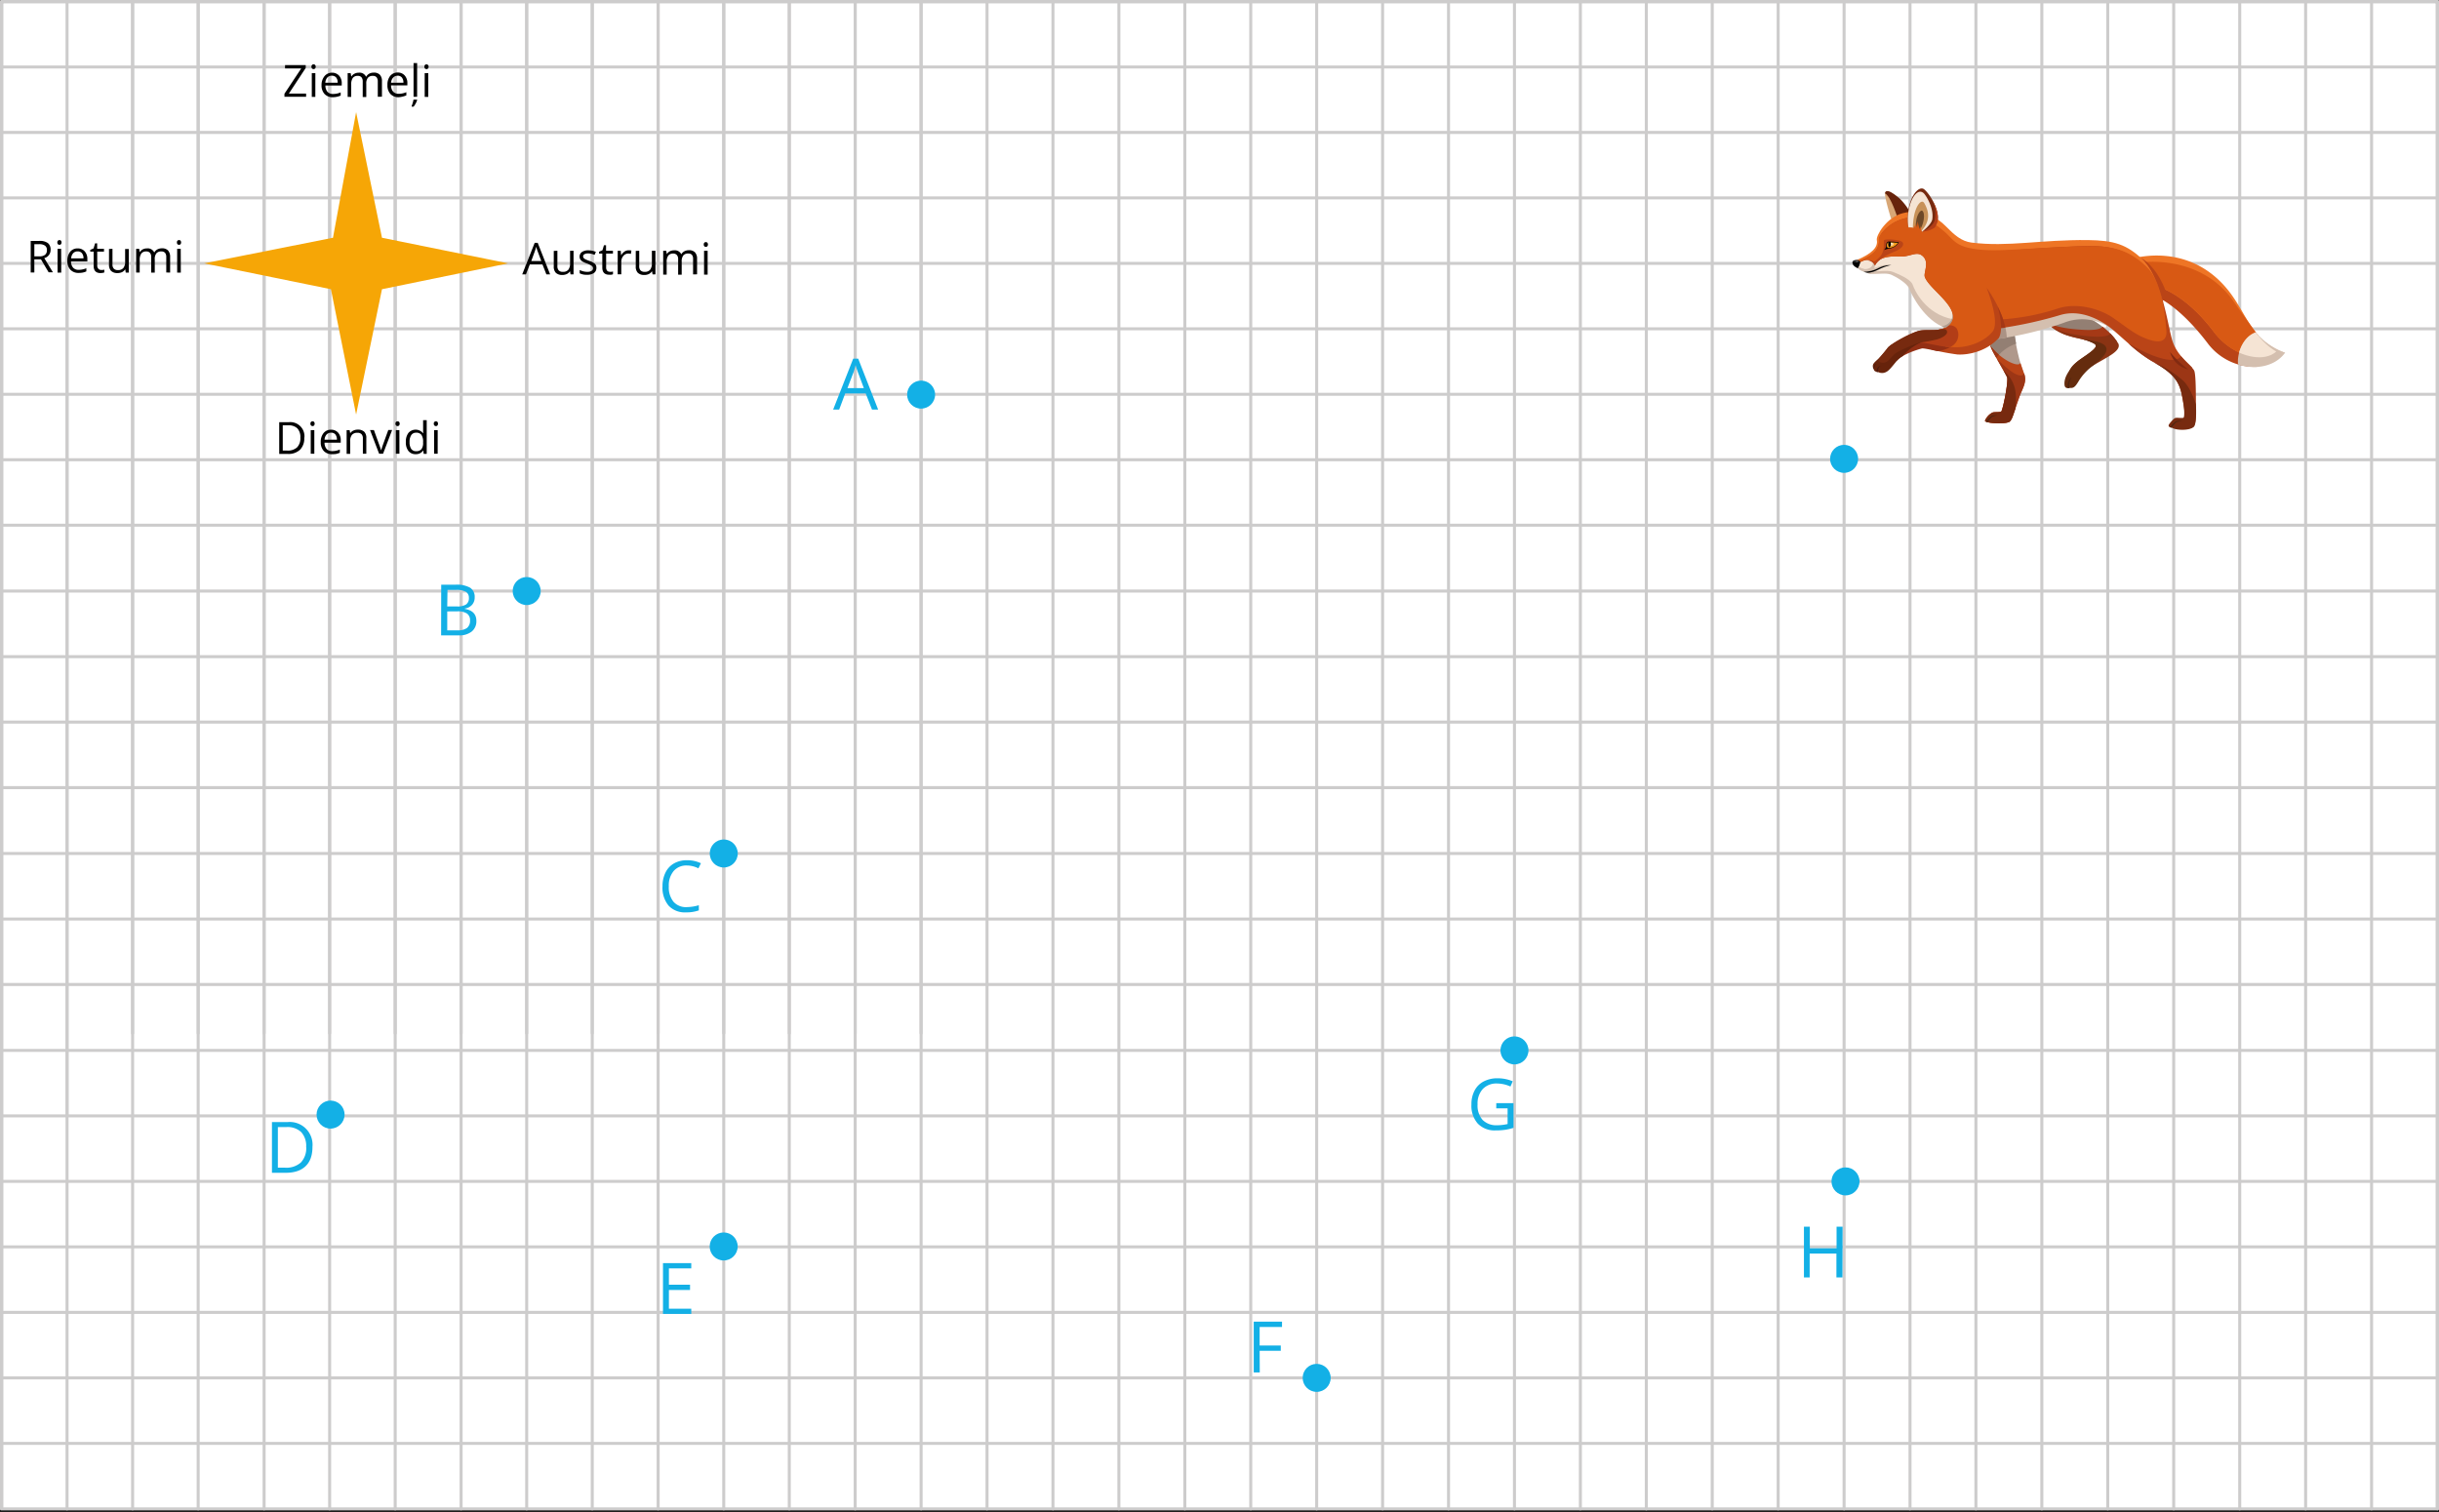 <svg xmlns="http://www.w3.org/2000/svg" width="807.98" height="501" viewBox="0 0 807.98 501">
  <rect x="0" y="0" width="807.98" height="501" fill="#333333" stroke="none"/>
  <defs>
    <style>
      .cls-1, .cls-27 {
        fill: #fff;
      }

      .cls-1 {
        stroke: #1d1d1b;
        stroke-miterlimit: 10;
      }

      .cls-2 {
        fill: none;
        stroke: #cdcccc;
        stroke-linecap: round;
        stroke-linejoin: round;
      }

      .cls-3 {
        fill: #f6a606;
      }

      .cls-4 {
        fill: #010101;
      }

      .cls-5 {
        fill: #d8a776;
      }

      .cls-6 {
        fill: #67230b;
      }

      .cls-7 {
        fill: #937f73;
      }

      .cls-8 {
        fill: #a53916;
      }

      .cls-9 {
        fill: #8a3313;
      }

      .cls-10 {
        fill: #652c0e;
      }

      .cls-11 {
        fill: #af988b;
      }

      .cls-12 {
        fill: #ba4417;
      }

      .cls-13 {
        fill: #9c3615;
      }

      .cls-14 {
        fill: #772a0f;
      }

      .cls-15 {
        fill: #ee7525;
      }

      .cls-16 {
        fill: #d85914;
      }

      .cls-17 {
        fill: #d4bfaf;
      }

      .cls-18 {
        fill: #f5e4d4;
      }

      .cls-19 {
        fill: #932f14;
      }

      .cls-20 {
        fill: #b23d17;
      }

      .cls-21 {
        fill: #c79158;
      }

      .cls-22 {
        fill: #6d4828;
      }

      .cls-23 {
        fill: #f59b1b;
      }

      .cls-24 {
        fill: #282929;
      }

      .cls-25 {
        fill: #822a11;
      }

      .cls-26 {
        fill: #fccf90;
      }

      .cls-28 {
        fill: #4e240f;
      }

      .cls-29 {
        fill: #7f8080;
      }

      .cls-30 {
        fill: #b09b8e;
      }

      .cls-31 {
        fill: #a43816;
      }

      .cls-32 {
        fill: #aa9284;
      }

      .cls-33 {
        fill: #4d190d;
      }

      .cls-34 {
        fill: #13b0e6;
      }
    </style>
  </defs>
  <title>7Ресурс 1</title>
  <g id="Слой_2" data-name="Слой 2">
    <g id="Слой_1-2" data-name="Слой 1">
      <rect class="cls-1" x="0.5" y="0.5" width="806.98" height="500"/>
      <line class="cls-2" x1="0.5" y1="152.32" x2="807.44" y2="152.32"/>
      <line class="cls-2" x1="0.5" y1="174.01" x2="807.44" y2="174.01"/>
      <line class="cls-2" x1="0.5" y1="130.63" x2="807.44" y2="130.63"/>
      <line class="cls-2" x1="0.5" y1="108.94" x2="807.44" y2="108.94"/>
      <line class="cls-2" x1="0.5" y1="65.57" x2="807.44" y2="65.57"/>
      <line class="cls-2" x1="0.5" y1="87.26" x2="807.44" y2="87.26"/>
      <line class="cls-2" x1="0.5" y1="43.88" x2="807.44" y2="43.88"/>
      <line class="cls-2" x1="0.51" y1="22.19" x2="807.46" y2="22.19"/>
      <line class="cls-2" x1="0.51" y1="0.5" x2="807.46" y2="0.5"/>
      <line class="cls-2" x1="22.21" y1="369.71" x2="22.21" y2="87.25"/>
      <line class="cls-2" x1="43.93" y1="342.33" x2="43.93" y2="0.5"/>
      <line class="cls-2" x1="65.65" y1="342.33" x2="65.65" y2="0.5"/>
      <line class="cls-2" x1="87.49" y1="342.33" x2="87.49" y2="0.5"/>
      <line class="cls-2" x1="109.2" y1="342.33" x2="109.2" y2="0.5"/>
      <line class="cls-2" x1="130.92" y1="342.33" x2="130.92" y2="0.5"/>
      <line class="cls-2" x1="152.75" y1="342.33" x2="152.75" y2="0.5"/>
      <line class="cls-2" x1="174.48" y1="342.33" x2="174.48" y2="0.5"/>
      <line class="cls-2" x1="196.2" y1="342.33" x2="196.2" y2="0.5"/>
      <line class="cls-2" x1="218.02" y1="342.33" x2="218.02" y2="0.5"/>
      <line class="cls-2" x1="239.76" y1="342.33" x2="239.76" y2="0.5"/>
      <line class="cls-2" x1="261.47" y1="342.33" x2="261.47" y2="0.5"/>
      <line class="cls-2" x1="283.3" y1="342.33" x2="283.3" y2="0.5"/>
      <line class="cls-2" x1="305.14" y1="342.33" x2="305.14" y2="0.5"/>
      <line class="cls-2" x1="22.21" y1="499.91" x2="22.21" y2="0.5"/>
      <line class="cls-2" x1="43.93" y1="499.91" x2="43.93" y2="0.5"/>
      <line class="cls-2" x1="65.65" y1="499.91" x2="65.65" y2="0.5"/>
      <line class="cls-2" x1="0.5" y1="499.82" x2="0.5" y2="0.5"/>
      <line class="cls-2" x1="87.49" y1="499.91" x2="87.49" y2="0.5"/>
      <line class="cls-2" x1="109.2" y1="499.91" x2="109.2" y2="0.5"/>
      <line class="cls-2" x1="130.92" y1="499.91" x2="130.92" y2="0.5"/>
      <line class="cls-2" x1="152.75" y1="499.91" x2="152.75" y2="0.5"/>
      <line class="cls-2" x1="174.48" y1="499.91" x2="174.48" y2="0.5"/>
      <line class="cls-2" x1="196.2" y1="499.91" x2="196.2" y2="0.5"/>
      <line class="cls-2" x1="218.02" y1="499.91" x2="218.02" y2="0.5"/>
      <line class="cls-2" x1="239.76" y1="499.91" x2="239.76" y2="0.5"/>
      <line class="cls-2" x1="261.47" y1="499.91" x2="261.47" y2="0.5"/>
      <line class="cls-2" x1="283.3" y1="499.91" x2="283.3" y2="0.5"/>
      <line class="cls-2" x1="305.14" y1="499.91" x2="305.14" y2="0.5"/>
      <line class="cls-2" x1="326.98" y1="499.91" x2="326.98" y2="0.5"/>
      <line class="cls-2" x1="348.82" y1="499.91" x2="348.82" y2="0.5"/>
      <line class="cls-2" x1="370.66" y1="499.91" x2="370.66" y2="0.5"/>
      <line class="cls-2" x1="392.5" y1="499.91" x2="392.5" y2="0.5"/>
      <line class="cls-2" x1="414.34" y1="499.91" x2="414.34" y2="0.5"/>
      <line class="cls-2" x1="436.18" y1="499.91" x2="436.18" y2="0.5"/>
      <line class="cls-2" x1="458.02" y1="499.91" x2="458.02" y2="0.5"/>
      <line class="cls-2" x1="479.86" y1="499.91" x2="479.86" y2="0.5"/>
      <line class="cls-2" x1="501.7" y1="499.91" x2="501.7" y2="0.5"/>
      <line class="cls-2" x1="523.54" y1="499.91" x2="523.54" y2="0.5"/>
      <line class="cls-2" x1="545.38" y1="499.91" x2="545.38" y2="0.5"/>
      <line class="cls-2" x1="567.22" y1="499.91" x2="567.22" y2="0.5"/>
      <line class="cls-2" x1="589.06" y1="499.91" x2="589.06" y2="0.5"/>
      <line class="cls-2" x1="610.9" y1="499.91" x2="610.9" y2="0.5"/>
      <line class="cls-2" x1="632.74" y1="499.91" x2="632.74" y2="0.5"/>
      <line class="cls-2" x1="654.57" y1="499.91" x2="654.57" y2="0.5"/>
      <line class="cls-2" x1="676.41" y1="499.91" x2="676.41" y2="0.5"/>
      <line class="cls-2" x1="698.25" y1="499.91" x2="698.25" y2="0.5"/>
      <line class="cls-2" x1="720.09" y1="499.91" x2="720.09" y2="0.5"/>
      <line class="cls-2" x1="741.96" y1="499.91" x2="741.96" y2="0.5"/>
      <line class="cls-2" x1="763.8" y1="499.91" x2="763.8" y2="0.5"/>
      <line class="cls-2" x1="785.64" y1="499.91" x2="785.64" y2="0.5"/>
      <line class="cls-2" x1="807.48" y1="499.91" x2="807.48" y2="0.5"/>
      <line class="cls-2" x1="0.5" y1="195.82" x2="807.48" y2="195.82"/>
      <line class="cls-2" x1="0.5" y1="217.56" x2="807.44" y2="217.56"/>
      <line class="cls-2" x1="0.5" y1="239.24" x2="807.44" y2="239.24"/>
      <line class="cls-2" x1="0.5" y1="260.96" x2="807.44" y2="260.96"/>
      <line class="cls-2" x1="0.5" y1="282.77" x2="807.44" y2="282.77"/>
      <line class="cls-2" x1="0.5" y1="304.49" x2="807.44" y2="304.49"/>
      <line class="cls-2" x1="0.5" y1="326.18" x2="807.44" y2="326.18"/>
      <line class="cls-2" x1="0.5" y1="348.01" x2="807.44" y2="348.01"/>
      <line class="cls-2" x1="0.5" y1="369.71" x2="807.44" y2="369.71"/>
      <line class="cls-2" x1="0.5" y1="391.41" x2="807.44" y2="391.41"/>
      <line class="cls-2" x1="0.5" y1="413.11" x2="807.44" y2="413.11"/>
      <line class="cls-2" x1="0.5" y1="434.81" x2="807.44" y2="434.81"/>
      <line class="cls-2" x1="0.5" y1="456.51" x2="807.44" y2="456.51"/>
      <line class="cls-2" x1="0.5" y1="478.21" x2="807.44" y2="478.21"/>
      <line class="cls-2" x1="0.5" y1="499.91" x2="807.44" y2="499.91"/>
      <polygon class="cls-3" points="117.97 37.15 126.54 78.77 168.32 87.25 126.54 95.82 117.97 137.35 109.63 95.82 67.61 87.25 110.31 78.77 117.97 37.15"/>
      <g>
        <path class="cls-4" d="M101.41,32.06H94.23v-1l5.57-8.4H94.43v-1.1h6.85v.95L95.7,31h5.7Z"/>
        <path class="cls-4" d="M103.17,22.11a.84.84,0,0,1,.21-.6.73.73,0,0,1,1,0,.93.93,0,0,1,0,1.18.71.71,0,0,1-1,0A.8.8,0,0,1,103.17,22.11Zm1.29,10h-1.17V24.23h1.18Z"/>
        <path class="cls-4" d="M110.25,32.21a3.61,3.61,0,0,1-2.73-1.06,4.12,4.12,0,0,1-1-2.94,4.56,4.56,0,0,1,1-3,3.12,3.12,0,0,1,2.5-1.12,3,3,0,0,1,2.33,1,3.65,3.65,0,0,1,.86,2.55v.7h-5.41a3.16,3.16,0,0,0,.69,2.09,2.43,2.43,0,0,0,1.86.7,6.18,6.18,0,0,0,2.51-.53v1.06a6.37,6.37,0,0,1-1.19.39A7,7,0,0,1,110.25,32.21Zm-.32-7.13a2,2,0,0,0-1.5.61,2.88,2.88,0,0,0-.66,1.71h4.09a2.52,2.52,0,0,0-.5-1.72,1.75,1.75,0,0,0-1.39-.59Z"/>
        <path class="cls-4" d="M125.15,32.06V27a2.19,2.19,0,0,0-.4-1.4,1.57,1.57,0,0,0-1.25-.46,2,2,0,0,0-1.63.64,3,3,0,0,0-.53,2v4.36h-1.18V27a2.12,2.12,0,0,0-.41-1.4,1.55,1.55,0,0,0-1.24-.46,1.93,1.93,0,0,0-1.64.69,3.68,3.68,0,0,0-.52,2.19V32.1h-1.18V24.23h1l.19,1.07h.09a2.39,2.39,0,0,1,1-.89,2.94,2.94,0,0,1,1.4-.32,2.33,2.33,0,0,1,2.4,1.32h.06a2.62,2.62,0,0,1,1-1,3.2,3.2,0,0,1,1.52-.35,2.66,2.66,0,0,1,2,.7,3,3,0,0,1,.7,2.18v5.1Z"/>
        <path class="cls-4" d="M132.09,32.21a3.64,3.64,0,0,1-2.74-1.06,4.14,4.14,0,0,1-1-3,4.54,4.54,0,0,1,.91-3,3.13,3.13,0,0,1,2.5-1.12,3,3,0,0,1,2.33,1,3.69,3.69,0,0,1,.86,2.55v.7h-5.4a3.11,3.11,0,0,0,.7,2.09,2.39,2.39,0,0,0,1.86.7,6.17,6.17,0,0,0,2.5-.53v1.06a6.9,6.9,0,0,1-1.19.39A6.82,6.82,0,0,1,132.09,32.21Zm-.34-7.12a2,2,0,0,0-1.51.62,2.93,2.93,0,0,0-.7,1.7h4.1a2.6,2.6,0,0,0-.5-1.72,1.77,1.77,0,0,0-1.39-.61Z"/>
        <path class="cls-4" d="M136.37,35.12a8.68,8.68,0,0,0,.38-1.12,9.35,9.35,0,0,0,.23-1h1.2v.13a4.07,4.07,0,0,1-.43,1.06,5.78,5.78,0,0,1-.74,1.15h-.64Zm1.81-3.06H137V20.91h1.19Z"/>
        <path class="cls-4" d="M140.59,22.11a.83.83,0,0,1,.2-.6.73.73,0,0,1,.5-.19.7.7,0,0,1,.49.2.93.93,0,0,1,0,1.18.7.7,0,0,1-.49.2.74.74,0,0,1-.5-.2A.79.79,0,0,1,140.59,22.11Zm1.29,10h-1.19V24.23h1.19Z"/>
      </g>
      <g>
        <path class="cls-4" d="M100.79,145a5.28,5.28,0,0,1-1.39,4,5.57,5.57,0,0,1-4,1.4h-2.9V139.87h3.21a4.69,4.69,0,0,1,5.13,4.18,4.82,4.82,0,0,1,0,.93Zm-1.29,0a4.18,4.18,0,0,0-1-3.08,4.1,4.1,0,0,0-3-1H93.67v8.36h1.48a4.51,4.51,0,0,0,3.26-1.06,4.24,4.24,0,0,0,1.09-3.18Z"/>
        <path class="cls-4" d="M102.84,140.38a.77.77,0,0,1,.2-.6.74.74,0,0,1,1,0,1,1,0,0,1,0,1.19.68.68,0,0,1-.49.2.74.74,0,0,1-.5-.2A.75.75,0,0,1,102.84,140.38Zm1.29,9.94h-1.19V142.5h1.19Z"/>
        <path class="cls-4" d="M110,150.47a3.59,3.59,0,0,1-2.74-1.05,4.06,4.06,0,0,1-1-2.94,4.48,4.48,0,0,1,.93-3,3.08,3.08,0,0,1,2.5-1.11,3,3,0,0,1,2.34,1,3.73,3.73,0,0,1,.85,2.55v.75h-5.36a3.05,3.05,0,0,0,.69,2.09,2.44,2.44,0,0,0,1.86.7,6.18,6.18,0,0,0,2.51-.53V150a8.28,8.28,0,0,1-1.19.39A7.23,7.23,0,0,1,110,150.47Zm-.32-7.11a2,2,0,0,0-1.51.61,2.78,2.78,0,0,0-.65,1.7h4.09a2.66,2.66,0,0,0-.5-1.72,1.74,1.74,0,0,0-1.43-.59Z"/>
        <path class="cls-4" d="M120.21,150.32v-5.06a2,2,0,0,0-.44-1.4,1.77,1.77,0,0,0-1.39-.47,2.22,2.22,0,0,0-1.8.7,3.24,3.24,0,0,0-.57,2.18v4.09h-1.18V142.5h1l.19,1.07H116a2.35,2.35,0,0,1,1.06-.91,3.34,3.34,0,0,1,1.46-.32,3,3,0,0,1,2.13.7,2.85,2.85,0,0,1,.7,2.18v5.1Z"/>
        <path class="cls-4" d="M125.59,150.32l-3-7.83h1.28l1.68,4.65c.27.7.5,1.39.7,2.09h0c.06-.25.23-.77.5-1.57s.9-2.52,1.88-5.19h1.27l-3,7.85Z"/>
        <path class="cls-4" d="M131,140.38a.78.78,0,0,1,.21-.6.75.75,0,0,1,1,0,1,1,0,0,1,0,1.19.71.71,0,0,1-1,0A.8.8,0,0,1,131,140.38Zm1.32,9.94h-1.19V142.5h1.18Z"/>
        <path class="cls-4" d="M140.22,149.28h-.06a2.79,2.79,0,0,1-2.46,1.19,2.88,2.88,0,0,1-2.39-1.05,4.54,4.54,0,0,1-.86-3,4.71,4.71,0,0,1,.86-3,3.18,3.18,0,0,1,4.49-.26,2.9,2.9,0,0,1,.34.36h.08l-.05-.57v-3.74h1.19v11.15h-1Zm-2.38.2a2.17,2.17,0,0,0,1.77-.66,3.35,3.35,0,0,0,.55-2.13v-.25a4,4,0,0,0-.56-2.38,2.11,2.11,0,0,0-1.77-.7,1.83,1.83,0,0,0-1.6.81,4,4,0,0,0-.55,2.29,3.91,3.91,0,0,0,.55,2.27A1.85,1.85,0,0,0,137.84,149.48Z"/>
        <path class="cls-4" d="M143.7,140.38a.78.78,0,0,1,.21-.6.75.75,0,0,1,1,0,1,1,0,0,1,0,1.19.71.71,0,0,1-1,0A.76.76,0,0,1,143.7,140.38Zm1.29,9.94h-1.18V142.5H145Z"/>
      </g>
      <g>
        <path class="cls-4" d="M181,90.9l-1.3-3.32h-4.18l-1.29,3.32H173l4.13-10.45h1l4.11,10.45Zm-1.68-4.42-1.21-3.23c-.16-.41-.32-.91-.49-1.51a13.1,13.1,0,0,1-.45,1.51L176,86.48Z"/>
        <path class="cls-4" d="M184.65,83.08v5.08a2.07,2.07,0,0,0,.44,1.43,1.77,1.77,0,0,0,1.39.47,2.18,2.18,0,0,0,1.8-.7,3.45,3.45,0,0,0,.57-2.19V83.08H190v7.83h-1l-.17-1h-.06a2.33,2.33,0,0,1-1,.88,3.45,3.45,0,0,1-1.48.31,3,3,0,0,1-2.14-.7,2.91,2.91,0,0,1-.7-2.17v-5.1Z"/>
        <path class="cls-4" d="M197.57,88.76a2,2,0,0,1-.81,1.69,3.88,3.88,0,0,1-2.29.59,5,5,0,0,1-2.43-.49v-1.1a5.18,5.18,0,0,0,1.21.45,5.88,5.88,0,0,0,1.25.17,2.86,2.86,0,0,0,1.43-.3,1,1,0,0,0,.1-1.69,6.41,6.41,0,0,0-1.55-.77,8.61,8.61,0,0,1-1.55-.69,2.23,2.23,0,0,1-.7-.7,1.89,1.89,0,0,1,.55-2.43,3.6,3.6,0,0,1,2.14-.55,6.26,6.26,0,0,1,2.48.51l-.43,1a5.44,5.44,0,0,0-2.14-.49,2.47,2.47,0,0,0-1.22.26.81.81,0,0,0-.44.69.9.9,0,0,0,.16.53,1.7,1.7,0,0,0,.53.43,13.12,13.12,0,0,0,1.39.58,5.07,5.07,0,0,1,1.88,1A1.77,1.77,0,0,1,197.57,88.76Z"/>
        <path class="cls-4" d="M202,90.05a4.18,4.18,0,0,0,.61,0,3.78,3.78,0,0,0,.46-.1v.91a2.67,2.67,0,0,1-.57.16,5.34,5.34,0,0,1-.69,0c-1.52,0-2.28-.8-2.28-2.39V84h-1.08V83.4l1.13-.49.5-1.67h.69v1.84h2.28V84H200.8v4.61a1.65,1.65,0,0,0,.34,1.09A1.22,1.22,0,0,0,202,90.05Z"/>
        <path class="cls-4" d="M208.24,82.93a4.13,4.13,0,0,1,.93.08L209,84.12a4.15,4.15,0,0,0-.85-.12,2.12,2.12,0,0,0-1.64.78,2.87,2.87,0,0,0-.69,1.92v4.18h-1.19v-7.8h1l.13,1.45h.06a3.4,3.4,0,0,1,1.05-1.18A2.34,2.34,0,0,1,208.24,82.93Z"/>
        <path class="cls-4" d="M211.76,83.08v5.08a2.06,2.06,0,0,0,.43,1.43,1.82,1.82,0,0,0,1.39.47,2.18,2.18,0,0,0,1.8-.7,3.39,3.39,0,0,0,.57-2.19V83.08h1.18v7.83h-.95l-.18-1h-.07a2.39,2.39,0,0,1-1,.88,3.31,3.31,0,0,1-1.48.31,3,3,0,0,1-2.14-.7,2.91,2.91,0,0,1-.7-2.17v-5.1Z"/>
        <path class="cls-4" d="M229.6,90.9V85.81a2.08,2.08,0,0,0-.39-1.39A1.54,1.54,0,0,0,228,84a2,2,0,0,0-1.64.63,3.12,3.12,0,0,0-.53,2v4.38h-1.18v-5.1a2,2,0,0,0-.4-1.39A1.56,1.56,0,0,0,223,84a2,2,0,0,0-1.63.7,3.66,3.66,0,0,0-.52,2.19V91h-1.15V83.08h1l.2,1.07h.05a2.27,2.27,0,0,1,.95-.89,2.93,2.93,0,0,1,1.39-.32,2.34,2.34,0,0,1,2.41,1.32h0a2.42,2.42,0,0,1,1-1,3.1,3.1,0,0,1,1.52-.36,2.62,2.62,0,0,1,2,.7,3,3,0,0,1,.7,2.19v5.1Z"/>
        <path class="cls-4" d="M233.14,81a.81.81,0,0,1,.19-.6.76.76,0,0,1,1,0,1,1,0,0,1,0,1.19.66.66,0,0,1-.5.19.68.68,0,0,1-.5-.19A.8.8,0,0,1,233.14,81Zm1.28,10h-1.18V83.08h1.18Z"/>
      </g>
      <g>
        <path class="cls-4" d="M11.38,85.93v4.35H10.17V79.82H13a4.51,4.51,0,0,1,2.84.7,2.67,2.67,0,0,1,.92,2.22,2.78,2.78,0,0,1-2.09,2.78l2.86,4.7H16.11l-2.54-4.29Zm0-1h1.67a2.89,2.89,0,0,0,1.89-.52,1.9,1.9,0,0,0,.6-1.53,1.74,1.74,0,0,0-.62-1.49A3.24,3.24,0,0,0,13,80.9H11.38Z"/>
        <path class="cls-4" d="M19,80.32a.76.76,0,0,1,.2-.59.66.66,0,0,1,.5-.19.65.65,0,0,1,.49.19,1,1,0,0,1,0,1.19.73.73,0,0,1-.49.19.66.66,0,0,1-.5-.19A.77.77,0,0,1,19,80.32Zm1.29,10H19.07V82.44h1.19Z"/>
        <path class="cls-4" d="M26.05,90.42a3.59,3.59,0,0,1-2.74-1.07,4.12,4.12,0,0,1-1-2.94,4.6,4.6,0,0,1,.94-3,3.08,3.08,0,0,1,2.5-1.11,3,3,0,0,1,2.33,1,3.74,3.74,0,0,1,.86,2.56v.75H23.54a3,3,0,0,0,.69,2.09,2.43,2.43,0,0,0,1.87.7,6.52,6.52,0,0,0,2.5-.53v1.05a6.14,6.14,0,0,1-1.19.39A6.92,6.92,0,0,1,26.05,90.42Zm-.32-7.13a1.92,1.92,0,0,0-1.51.62,2.76,2.76,0,0,0-.65,1.7h4.09a2.59,2.59,0,0,0-.51-1.72,1.74,1.74,0,0,0-1.39-.6Z"/>
        <path class="cls-4" d="M33.48,89.44a4.07,4.07,0,0,0,.61,0,2.63,2.63,0,0,0,.47-.1v.92a2.91,2.91,0,0,1-.58.15,5.36,5.36,0,0,1-.69.06c-1.51,0-2.27-.8-2.27-2.4V83.36H29.89v-.57L31,82.3l.5-1.67h.69v1.81h2.26v.92H32.21V88A1.51,1.51,0,0,0,32.55,89,1.15,1.15,0,0,0,33.48,89.44Z"/>
        <path class="cls-4" d="M37.26,82.44v5.08A2,2,0,0,0,37.7,89a1.75,1.75,0,0,0,1.39.48,2.23,2.23,0,0,0,1.79-.7,3.34,3.34,0,0,0,.57-2.19v-4.1h1.21v7.84h-1l-.17-1.06h-.06a2.35,2.35,0,0,1-1,.89,3.45,3.45,0,0,1-1.48.31,3,3,0,0,1-2.14-.7,2.94,2.94,0,0,1-.7-2.18v-5.1Z"/>
        <path class="cls-4" d="M55.08,90.28V85.17a2.13,2.13,0,0,0-.4-1.4,1.55,1.55,0,0,0-1.24-.46,2,2,0,0,0-1.64.63,3,3,0,0,0-.53,2v4.38H50.09V85.17a2.14,2.14,0,0,0-.41-1.4,1.55,1.55,0,0,0-1.24-.46,1.9,1.9,0,0,0-1.63.69,3.61,3.61,0,0,0-.53,2.19V90.3H45.1V82.44h1l.19,1.08h.06a2.26,2.26,0,0,1,.94-.9,2.93,2.93,0,0,1,1.39-.32,2.33,2.33,0,0,1,2.4,1.33h.06a2.36,2.36,0,0,1,1-1,3.21,3.21,0,0,1,1.52-.36,2.66,2.66,0,0,1,2,.7,3.11,3.11,0,0,1,.7,2.19V90.3Z"/>
        <path class="cls-4" d="M58.61,80.32a.76.76,0,0,1,.2-.59.68.68,0,0,1,.5-.19.63.63,0,0,1,.49.19,1,1,0,0,1,0,1.19.71.71,0,0,1-.49.19.68.68,0,0,1-.5-.19A.81.81,0,0,1,58.61,80.32Zm1.29,10H58.69V82.44h1.18Z"/>
      </g>
      <g id="Слой_2-2" data-name="Слой 2-2">
        <g id="Слой_1-2-2" data-name="Слой 1-2-2">
          <g id="Слой_2-2-2" data-name="Слой 2-2-2">
            <g id="Lager_1" data-name="Lager 1">
              <g>
                <g>
                  <path class="cls-5" d="M632.75,71.4A19.22,19.22,0,0,0,629,65.83c-3.11-3-4.63-3.14-4.52-1.26s2,7.93,2,7.93Z"/>
                  <path class="cls-6" d="M633.23,71.23a19.17,19.17,0,0,0-4.13-5.64c-2.93-2.42-4.46-2.89-4.65-1.5,0,0,1.76.34,4.45,9Z"/>
                  <path class="cls-7" d="M684,110.83a38.42,38.42,0,0,1-4.41-2.53c8.36-7.45,13.24-2.51,13.24-2.51a28.39,28.39,0,0,1,7.86,6.54C700.49,114.74,684,110.83,684,110.83Z"/>
                  <path class="cls-8" d="M680.85,107.9s3,1.09,9.63,1.39c5.65.26,6-1.09,6-1.09a23.56,23.56,0,0,1,4.88,5h-8.82c-3.42-1.39-8.3-1.19-13-4.93C679.54,108.3,678.89,107.7,680.85,107.9Z"/>
                  <path class="cls-9" d="M688,119.93c1.53-1.33,5.89-3.78,6.27-5.16a.8.8,0,0,0-.44-.86c-3.41-2.26-9-1.4-14.27-5.61,0,0,2.89,2.29,12.26,3.1,7.44.63,7.19-1,7.19-1a21.38,21.38,0,0,1,2.73,3.41c1,2.09-2.67,4-5.39,5.57-3,1.81-6.57,3.18-8.57,6.86l-2.94-.17C685.34,122.23,686.27,121.4,688,119.93Z"/>
                  <path class="cls-10" d="M688,119.93c1.53-1.33,5.89-3.78,6.27-5.16a.85.85,0,0,0-.5-.88,16.8,16.8,0,0,0-4.28-1.57s1.2.16,3.86.62c9.22,1.57,1.61,6.86.18,8.1a17.75,17.75,0,0,0-5,5.37c-1,1.64-1.6,2.3-2.83,2.09,0,0-1.66.57-1.78-1-.2-2.29,1.18-4.06,1.87-5.16A11,11,0,0,1,688,119.93Z"/>
                  <path class="cls-11" d="M667,108.74s1.15,9.26,3.35,14.63L664.87,125c-.46-1.34-6-10.86-6.81-13Z"/>
                  <path class="cls-7" d="M661.47,118.44a25.68,25.68,0,0,1-2.14-3.92s1.15-6.8,7.79-5.94c0,0,.17,2,.79,5.3A13.4,13.4,0,0,0,661.47,118.44Z"/>
                  <path class="cls-12" d="M660.07,136.69c.63-.23,2.74,0,2.94-.39.69-1.31,2.36-10,1.9-11.35-.15-.44-2.84-5-4.45-7.92a18.36,18.36,0,0,1-1.14-2.51c3.36,4.49,9.31,7.43,10,5.71,0,0,.91,2.74,1.07,3.13,1.27,3.07-.33,5-1.57,8.47-1.91,5.38-2.15,6.79-3,7.78s-8.25.7-8.25-.24A5.56,5.56,0,0,1,660.07,136.69Z"/>
                  <path class="cls-13" d="M660.07,136.69c.63-.23,2.74,0,2.94-.39.69-1.31,2.36-10,1.9-11.35-.13-.35-2-3.62-3.56-6.33a33.6,33.6,0,0,0,5.51,4.83c3.44,2.09,3.65.12,3.65.12,1.14,3.16-.47,4.94-1.65,8.27-1.91,5.37-2.15,6.78-3.05,7.78s-8.24.7-8.24-.25A5.49,5.49,0,0,1,660.07,136.69Z"/>
                  <path class="cls-14" d="M660.07,136.69c.63-.23,2.74,0,2.94-.39.69-1.31,2.36-10,1.9-11.35-.06-.18-.46-.89-1.17-2.13a11,11,0,0,1,4,7.36,24.25,24.25,0,0,1-.11,5.32c-.93,2.71-1.06,3.33-1.78,4.12-.94,1-8.25.7-8.25-.25A5.56,5.56,0,0,1,660.07,136.69Z"/>
                  <path class="cls-13" d="M661.34,118.62c-.34-.6-.6-1.06-.88-1.59a17.89,17.89,0,0,1-1.15-2.52,26.42,26.42,0,0,0,2.87,3S661.52,118.33,661.34,118.62Z"/>
                  <path class="cls-12" d="M736.21,100.31c3.49,3.94,7.08,9.24,12.9,13-.12.86-1.22,7.2-1.48,8.23a19.55,19.55,0,0,1-16-7.44c-13.24-17.53-22.19-17.3-22.19-17.3l-4.3-10.73S720.73,82.73,736.21,100.31Z"/>
                  <path class="cls-15" d="M738.46,96.58c3.79,4.88,5.88,10.32,9.67,14.54-1.57,1.58-5.19,6-5.31,6.16a23,23,0,0,1-9.41-7.3c-10.53-13.93-20.29-16-23.84-16.21-.25-1.12-.55-2.22-.91-3.31a34.36,34.36,0,0,0-2.33-4.76C710.64,84.51,726.82,81.63,738.46,96.58Z"/>
                  <path class="cls-16" d="M709.55,86.94s19.55-2.89,30.51,13.1c1.77,2.58,7.31,10.16,7.31,10.16.69,5.89-5.58,6.6-5.58,6.6a21,21,0,0,1-8.36-6.82C722.9,96,713.14,94,709.59,93.77A58.18,58.18,0,0,1,709.55,86.94Z"/>
                  <path class="cls-17" d="M747.31,110.31a20.7,20.7,0,0,0,9.68,6.56c-3.44,4.74-10.11,5.66-15.52,3.93C741,119.36,741.78,112.08,747.31,110.31Z"/>
                  <path class="cls-18" d="M747.24,110.09a22.44,22.44,0,0,0,9.76,6.78l-2.79-.57c-1.57,1.69-5.79,3.4-12.45.52C741.76,116.8,743,111.59,747.24,110.09Z"/>
                  <path class="cls-17" d="M614.84,86.3c5.39-2.28,8.79-4.4,8.23-6.69-.46-1.87,1.92-5.38,7.35-6.74,6.36-1.6,9.9,1.55,13.17,4.88,2.73,2.78,6,6,9.33,6.35,3.91.45,16.84,22.14-8.44,24.52-6.82-2.3-11.2-10.85-11.92-12.84s-4.58-4.12-5.95-4.72-3.1-.37-5-.32-2.52.2-3.16-.46C615.75,89.79,614.48,88.42,614.84,86.3Z"/>
                  <path class="cls-18" d="M614.84,86.3c5.39-2.28,8.79-4.4,8.23-6.69-.46-1.87,1.92-5.38,7.35-6.74,6.36-1.6,9.9,1.55,13.17,4.88,2.73,2.78,6,6,9.33,6.35,3.91.45,19.24,19.28-6,21.65-8.94-1.66-12.58-9.4-13.28-11.38s-5-3.61-6.32-4.18-2.56-.47-4.42-.37c-2.09.11-2.09-.38-2.09-.38C618.15,89.81,614.84,88.78,614.84,86.3Z"/>
                  <path class="cls-15" d="M621.75,79.55c-.31-1.5,3.18-7.56,8.62-8.93,6.36-1.59,11.07,1.13,14.33,4.44,2.74,2.79,5.07,4.88,8.41,5.31,12.16,1.52,22.93-1,38.54-.83,8.58.11,12.94,1.31,18.6,6.88,2.94,2.89,4.94,8.36,6.39,13.74,0,0-68.38-14.31-76.95-17.31-2.13-.74-15.33-.24-24.17,4.28l-.66-.83C620.25,84,622.18,81.86,621.75,79.55Z"/>
                  <path class="cls-17" d="M658.48,96.35S676,93,689.56,97.43c9.45,3.1,9.88,11.49,9.88,11.49a16.46,16.46,0,0,0-15.69-2A115,115,0,0,1,662,112.26Z"/>
                  <path class="cls-12" d="M622.44,79.4c-.11-1.52,3.31-5.76,8.36-7,5.73-1.4,8.52.64,12.65,4.07,3,2.48,3.24,4.83,8.89,6.06,7.83,1.7,16.53-.29,37.87-1,8.57-.27,14.68,1.06,21,7.42,5.39,5.39,7,19.41,8.47,24s5.07,7.19,6.6,8.95c0,0-12.06-1.52-13.47-2.34-5.13-3-10-8-13.39-10.72s-9.92-6.44-16.73-4.52a136.91,136.91,0,0,1-18.64,4.21s-.3,3.49-2.14,3.66c-3.52,3.87-9.28,5.51-13.52,5.25a84.61,84.61,0,0,1-8.63-1.63l2.71-6.7a5.34,5.34,0,0,0,2-.57c7.85-5-5.16-12.17-6.81-16.77-.53-1.48,1.86-5.21-1.08-7.21-1.86-1.28-4.05.62-7.31.44-6.16-.34-7.36,1.56-8.18,2.87,0,0-1-3.48-5.36-.69l-.47-.5C621.12,84.56,622.62,82.23,622.44,79.4Z"/>
                  <path class="cls-13" d="M712.83,119.66a46.06,46.06,0,0,1-7.75-5.87c14.06,8.09,17.12,5,17.42,4.19,1.84,2.24,3.84,3.72,4.38,4.81.61,1.27.57,8.77.57,12.93,0,2.5,0,4.72-.84,5.58-1.25,1.2-5.37.9-6.81-.05,0,0-.79.2-.84-.45,0-.41.93-1.28,1.54-1.74s1.88-.1,3-.29c.39-.07.49-1.72-.69-7.85C721.54,124.55,718,122.64,712.83,119.66Z"/>
                  <path class="cls-19" d="M628.41,119.51l-3.1-4.18c1.4-1.72,8.32-5.32,10.68-5.78s6.51.23,8.49-.92c1-.61,6.83,3.38,1.49,6.41a11.89,11.89,0,0,1-4.13,1.32s-4.55-1.07-5.16-.91C635.49,115.75,630.15,117.36,628.41,119.51Z"/>
                  <path class="cls-6" d="M625.31,115.31c1.31-1.81,8.37-4,10.76-4.44s.14,2.65.14,2.65a18,18,0,0,0-5.92,4.47,7.62,7.62,0,0,0-1.88,1.51c-1.72,2.09-2.55,3.17-3.37,3.63a2.89,2.89,0,0,1-2.87.13s-1.39,0-1.45-1a1.27,1.27,0,0,1-.28-.7,1.66,1.66,0,0,1,.16-1C621.52,119.21,622.59,119.06,625.31,115.31Z"/>
                  <path class="cls-14" d="M720.33,138.63c.6-.45,1.86,0,2.95-.2.39-.07.58-2.58-.53-7.78-.7-3.24-1.84-6.44-9.26-10.6a34,34,0,0,1,9.89,6.22c2.41,2.34,4.07,7.66,4.07,7.66s.4,6.48-.7,7.49c-1.42,1.31-5.85,1.22-7.29.27,0,0-1,0-1.06-.7C718.36,140.6,719.73,139.09,720.33,138.63Z"/>
                  <path class="cls-16" d="M622.44,79.4c-.11-1.52,3.31-5.76,8.36-7,5.73-1.4,8.84.64,13,4.06,3,2.49,3.65,4.7,8.78,5.75,7.85,1.62,16.31,0,37.63-.64,8.57-.27,14.82.75,21.17,7.11,5.39,5.4,6,18.16,6.27,20.66.43,4-2.4,4.88-8.2,2.2-2.91-1.33-5.9-3.81-9.5-6.27-4-2.79-11.7-5.2-18.19-3.07a74.94,74.94,0,0,1-18.16,3.58,42.68,42.68,0,0,0-5.5-10.46s4.58,11.33,2,14.51c-2.74,3.49-8.4,5.42-12.64,5.2-2.27-.11-3-.2-3-.2.11-.64-2.17-5.69-2.17-5.69a5.86,5.86,0,0,0,2.16-.6c7.84-5-5.16-12.17-6.81-16.77-.53-1.49,1.85-5.21-1.08-7.22-1.86-1.28-4.06.63-7.31.45-6.16-.35-7.37,1.56-8.18,2.87,0,0-1-3.49-5.36-.7l-.47-.5C621.12,84.56,622.62,82.23,622.44,79.4Z"/>
                  <path class="cls-20" d="M642.32,109.21a5.76,5.76,0,0,0,2.16-.6,5.4,5.4,0,0,0,1.07-.75,2.65,2.65,0,0,1,2.68,1,4.36,4.36,0,0,1-1.77,5.9,3.82,3.82,0,0,1-.51.23c-2.58,0-7.12-1.32-9.76-1.5C636.33,112.88,642.32,109.21,642.32,109.21Z"/>
                  <path class="cls-14" d="M625.31,115.31c1.4-1.72,8.32-5.32,10.68-5.78,1.89-.36,4.55,0,7-.42.58-.09,1.72-.28,2,.59.4,1.17-1.77,2.37-3.48,2.79a52.86,52.86,0,0,1-5.45,1c-1.17.3-7.25,2.66-8.52,3.9-.85.83-1.47,1.57-2.09,2.15-1.32,1.21-4.09.57-2.83-1C624.3,116.53,623.9,117,625.31,115.31Z"/>
                  <path class="cls-12" d="M624.07,79.65c0-.21,1.36-.58,4-.13,1.32.21,2.68.47,2.34,1.66s-2.48,2.09-2.9,2.22c-4,1.64-5.58,3.23-6.43,4.54a4.47,4.47,0,0,0-.27-.59,2.29,2.29,0,0,0-.32-.43C624.23,84.56,624.07,82.74,624.07,79.65Z"/>
                  <path class="cls-14" d="M632.25,75.45a17.67,17.67,0,0,1,.43-8c1.22-4,3.48-5.79,4.8-4.69,2,1.72,5.12,7,4.38,10.39-.44,2-5.15,3.61-5.15,3.61S636.21,74.52,632.25,75.45Z"/>
                  <path class="cls-20" d="M640.93,72.91a9.88,9.88,0,0,0-.92-6.85c1.3,2.24,2.32,5,1.87,7.14a6,6,0,0,1-.9,2.16,7.08,7.08,0,0,1-2.09,1,9.33,9.33,0,0,1-2.22.4S640.22,75.41,640.93,72.91Z"/>
                  <path class="cls-18" d="M632.25,75.45a15.88,15.88,0,0,1,.43-7.38c.76-2.88,2.79-5.79,4.65-4,.7.7,3.37,4.79,2.79,8.57-.26,1.76-3.44,4.18-3.44,4.18S635.4,75.41,632.25,75.45Z"/>
                  <path class="cls-21" d="M633.7,75.6a21.76,21.76,0,0,1,.4-4.18c.76-3.72,2.54-5.53,3.36-4.13,1.74,3,2,6.1-1.11,9.39A7.76,7.76,0,0,0,633.7,75.6Z"/>
                  <path class="cls-22" d="M634.71,75.79a11.39,11.39,0,0,1,.17-3.14c.4-2,1.49-3.15,1.92-2.82,1.08.83.53,4.52-.86,6.43C635.54,76.11,635.13,75.93,634.71,75.79Z"/>
                  <g>
                    <path class="cls-23" d="M628.91,80.33a14.59,14.59,0,0,0-3.3-.16c-.69.11-.8,1.6-.38,2A3.6,3.6,0,0,0,628.91,80.33Z"/>
                    <path class="cls-4" d="M625.51,82.38a4.23,4.23,0,0,0,3.48-2l.07-.1a20.3,20.3,0,0,0-3.48-.24.89.89,0,0,0-.65.65,2.49,2.49,0,0,0,.1,1.68Zm3.2-1.88a3.78,3.78,0,0,1-3.38,1.64,1.46,1.46,0,0,1-.19-1.4.61.61,0,0,1,.42-.42,19.49,19.49,0,0,1,3.15.14Z"/>
                  </g>
                  <path class="cls-17" d="M616.76,88.9s1.71.93,5.42-.51a9.57,9.57,0,0,1,4.36-.7,15.15,15.15,0,0,0-4.07,1.1A12.39,12.39,0,0,1,617.59,90S617,89.24,616.76,88.9Z"/>
                  <path class="cls-4" d="M617.38,90.05a10.89,10.89,0,0,0,4.94-1.24,9.42,9.42,0,0,1,4.19-1,17.89,17.89,0,0,0-4,1.39c-2.61,1.36-4,1.15-4,1.15A7,7,0,0,1,617.38,90.05Z"/>
                  <path class="cls-24" d="M615.9,86.3a2.28,2.28,0,0,0-1.81,0c-.7.26-.64,1.67,1.31,2.51C616.11,87.76,616.41,86.65,615.9,86.3Z"/>
                  <path class="cls-4" d="M615.87,86.73a3.3,3.3,0,0,1-2.17.08s-.24,1.15,1.7,2c.62-.89.93-1.86.69-2.32A.33.33,0,0,1,615.87,86.73Z"/>
                  <path class="cls-4" d="M624.84,81.62a2,2,0,0,1-.77,1.23,11.3,11.3,0,0,1,1.72-.5l-.53-.13A.9.9,0,0,1,624.84,81.62Z"/>
                  <path class="cls-25" d="M718.87,116.62a37,37,0,0,0,6,5.77A8.18,8.18,0,0,1,718.87,116.62Z"/>
                  <path class="cls-26" d="M626.3,80.41a.69.69,0,0,0-.69.62v.06c0,.3.28.49.89.4s.89-.42.89-.66S626.8,80.4,626.3,80.41Z"/>
                  <path class="cls-4" d="M625.7,80.12a1.89,1.89,0,0,0-.17.7c0,.54.15,1.07.38,1.09s.44-.46.47-1a3.94,3.94,0,0,0-.08-.77Z"/>
                  <circle class="cls-27" cx="626.62" cy="80.69" r="0.2"/>
                  <path class="cls-28" d="M661.68,137.56a7.58,7.58,0,0,0-1.84.2,7.14,7.14,0,0,0-1.91,2l.5.09a11.65,11.65,0,0,1,1.47-1.75A15.42,15.42,0,0,1,661.68,137.56Z"/>
                  <path class="cls-28" d="M723,139.36a9.2,9.2,0,0,0-2.16.2,7.21,7.21,0,0,0-1.93,2l.51.09a13,13,0,0,1,1.47-1.75A15.31,15.31,0,0,1,723,139.36Z"/>
                  <ellipse class="cls-29" cx="615.19" cy="86.6" rx="0.42" ry="0.17" transform="translate(-5.64 63.7) rotate(-5.9)"/>
                  <path class="cls-12" d="M708.85,85.17s4.42,2.6,7.6,14.27l2.09.39S716.07,89.13,708.85,85.17Z"/>
                  <path class="cls-17" d="M621.11,88A1.77,1.77,0,0,1,620,89.6c-1.57-.29-2.16-.43-2.16-.43s2.67,0,2.67-2.25A2.92,2.92,0,0,1,621.11,88Z"/>
                  <path class="cls-30" d="M646.83,103.91s1,2.78-2.37,4.7a8.88,8.88,0,0,1-1.24-.49S647,107.62,646.83,103.91Z"/>
                  <path class="cls-31" d="M664.35,108.58c-.49,0-1,.11-1.46.19a23.76,23.76,0,0,0-1.17-7.29A28.47,28.47,0,0,1,664.35,108.58Z"/>
                  <path class="cls-32" d="M664.35,108.58a20.21,20.21,0,0,1,.45,3.28,27,27,0,0,1-2.84.4s.87-.89.93-3.52C663.39,108.7,664.35,108.58,664.35,108.58Z"/>
                  <path class="cls-33" d="M621.79,120.48a2.26,2.26,0,0,0-1,1.84,1.14,1.14,0,0,1-.21-.37A1.73,1.73,0,0,1,621.79,120.48Z"/>
                  <path class="cls-33" d="M623.07,121.15s-1,.41-.89,2.09a1.58,1.58,0,0,1-.53-.07S621.57,121.46,623.07,121.15Z"/>
                  <path class="cls-28" d="M686.27,125s-1.28,2.18-.62,3.49a2,2,0,0,1-.64.11A3.73,3.73,0,0,1,686.27,125Z"/>
                  <path class="cls-12" d="M621.11,88a3,3,0,0,0-2.94-1.73,4.05,4.05,0,0,1,3.44.89Z"/>
                </g>
                <path class="cls-17" d="M757,116.87a22.35,22.35,0,0,1-9.75-6.78c4.44,6.07,8.68,7.19,8.68,7.19Z"/>
                <path class="cls-16" d="M636.7,76.81a8.1,8.1,0,0,1-.55-2A5.71,5.71,0,0,0,636,76a11.73,11.73,0,0,1-.7-2.66,14.65,14.65,0,0,0-.21,2.09,14,14,0,0,1-.37-1.55,9.12,9.12,0,0,0-.23,1.72l-.33-.94-.19.89a5.11,5.11,0,0,0-1.74-.13s-.88,1.93,1.78,2S636.7,76.81,636.7,76.81Z"/>
              </g>
            </g>
          </g>
        </g>
      </g>
      <circle class="cls-34" cx="174.48" cy="195.82" r="4.64"/>
      <circle class="cls-34" cx="239.76" cy="282.77" r="4.64"/>
      <path class="cls-34" d="M146.16,193.72h4.76a9,9,0,0,1,4.83,1,3.56,3.56,0,0,1,1.5,3.17,3.63,3.63,0,0,1-.84,2.46,4,4,0,0,1-2.43,1.27v.11c2.56.44,3.83,1.77,3.83,4a4.31,4.31,0,0,1-1.52,3.49A6.5,6.5,0,0,1,152,210.5h-5.87Zm2,7.2h3.25a5.22,5.22,0,0,0,3-.66,2.49,2.49,0,0,0,.92-2.19,2.23,2.23,0,0,0-1-2,6.29,6.29,0,0,0-3.22-.63h-2.87Zm0,1.65v6.27h3.49a5,5,0,0,0,3.06-.79,3,3,0,0,0,1-2.47,2.63,2.63,0,0,0-1-2.3,5.53,5.53,0,0,0-3.2-.73Z"/>
      <path class="cls-34" d="M288.87,135.7l-2.09-5.35H280L278,135.7h-2l6.65-16.88h1.65l6.61,16.88Zm-2.7-7.11-1.95-5.21c-.25-.69-.52-1.47-.78-2.42a22.33,22.33,0,0,1-.7,2.42l-2,5.21Z"/>
      <path class="cls-34" d="M227.54,286.75a5.5,5.5,0,0,0-4.38,1.84,7.4,7.4,0,0,0-1.6,5.06,7.55,7.55,0,0,0,1.54,5.1,5.48,5.48,0,0,0,4.41,1.79,14.72,14.72,0,0,0,4-.63v1.71a12.18,12.18,0,0,1-4.31.66,7.28,7.28,0,0,1-5.73-2.25,9.28,9.28,0,0,1-2-6.41,10.08,10.08,0,0,1,1-4.55,7,7,0,0,1,2.79-3,8.46,8.46,0,0,1,4.32-1.06,10.34,10.34,0,0,1,4.62,1l-.83,1.68A8.76,8.76,0,0,0,227.54,286.75Z"/>
      <circle class="cls-34" cx="109.51" cy="369.28" r="4.64"/>
      <path class="cls-34" d="M103.51,380q0,4.19-2.27,6.36c-1.51,1.46-3.67,2.19-6.5,2.2H90.09v-16.8h5.15a7.55,7.55,0,0,1,8.27,8.24Zm-2.09.07a6.76,6.76,0,0,0-1.65-5,6.6,6.6,0,0,0-4.88-1.66H92.05v13.46h2.38a7.21,7.21,0,0,0,5.25-1.73,6.89,6.89,0,0,0,1.76-5.11Z"/>
      <circle class="cls-34" cx="239.74" cy="412.97" r="4.64"/>
      <path class="cls-34" d="M229,435.31h-9.37V418.5H229v1.74h-7.41v5.41h7v1.73h-7v6.22H229Z"/>
      <circle class="cls-34" cx="436.18" cy="456.51" r="4.64"/>
      <path class="cls-34" d="M417.33,454.71h-2V437.89h9.37v1.75h-7.41v6.14h7v1.75h-7Z"/>
      <circle class="cls-34" cx="501.7" cy="348.01" r="4.64"/>
      <path class="cls-34" d="M495.68,365.48h5.71v8.19a19.07,19.07,0,0,1-2.71.64,21.41,21.41,0,0,1-3.2.21,7.72,7.72,0,0,1-5.94-2.27,8.93,8.93,0,0,1-2.09-6.36,9.49,9.49,0,0,1,1.05-4.59,7.1,7.1,0,0,1,3-3,9.72,9.72,0,0,1,4.64-1.05,12.87,12.87,0,0,1,5,1l-.76,1.73a11,11,0,0,0-4.38-1,6.26,6.26,0,0,0-4.8,1.83,7.11,7.11,0,0,0-1.72,5.07,7.23,7.23,0,0,0,1.66,5.16,6.39,6.39,0,0,0,4.87,1.77,15.16,15.16,0,0,0,3.42-.41v-5.18h-3.76Z"/>
      <circle class="cls-34" cx="611.37" cy="391.41" r="4.64"/>
      <path class="cls-34" d="M610.36,423.24h-2v-7.91h-8.86v7.91H597.6V406.42h1.95v7.15h8.86v-7.15h2Z"/>
      <circle class="cls-34" cx="610.9" cy="152.02" r="4.64"/>
      <circle class="cls-34" cx="305.14" cy="130.74" r="4.64"/>
    </g>
  </g>
</svg>
